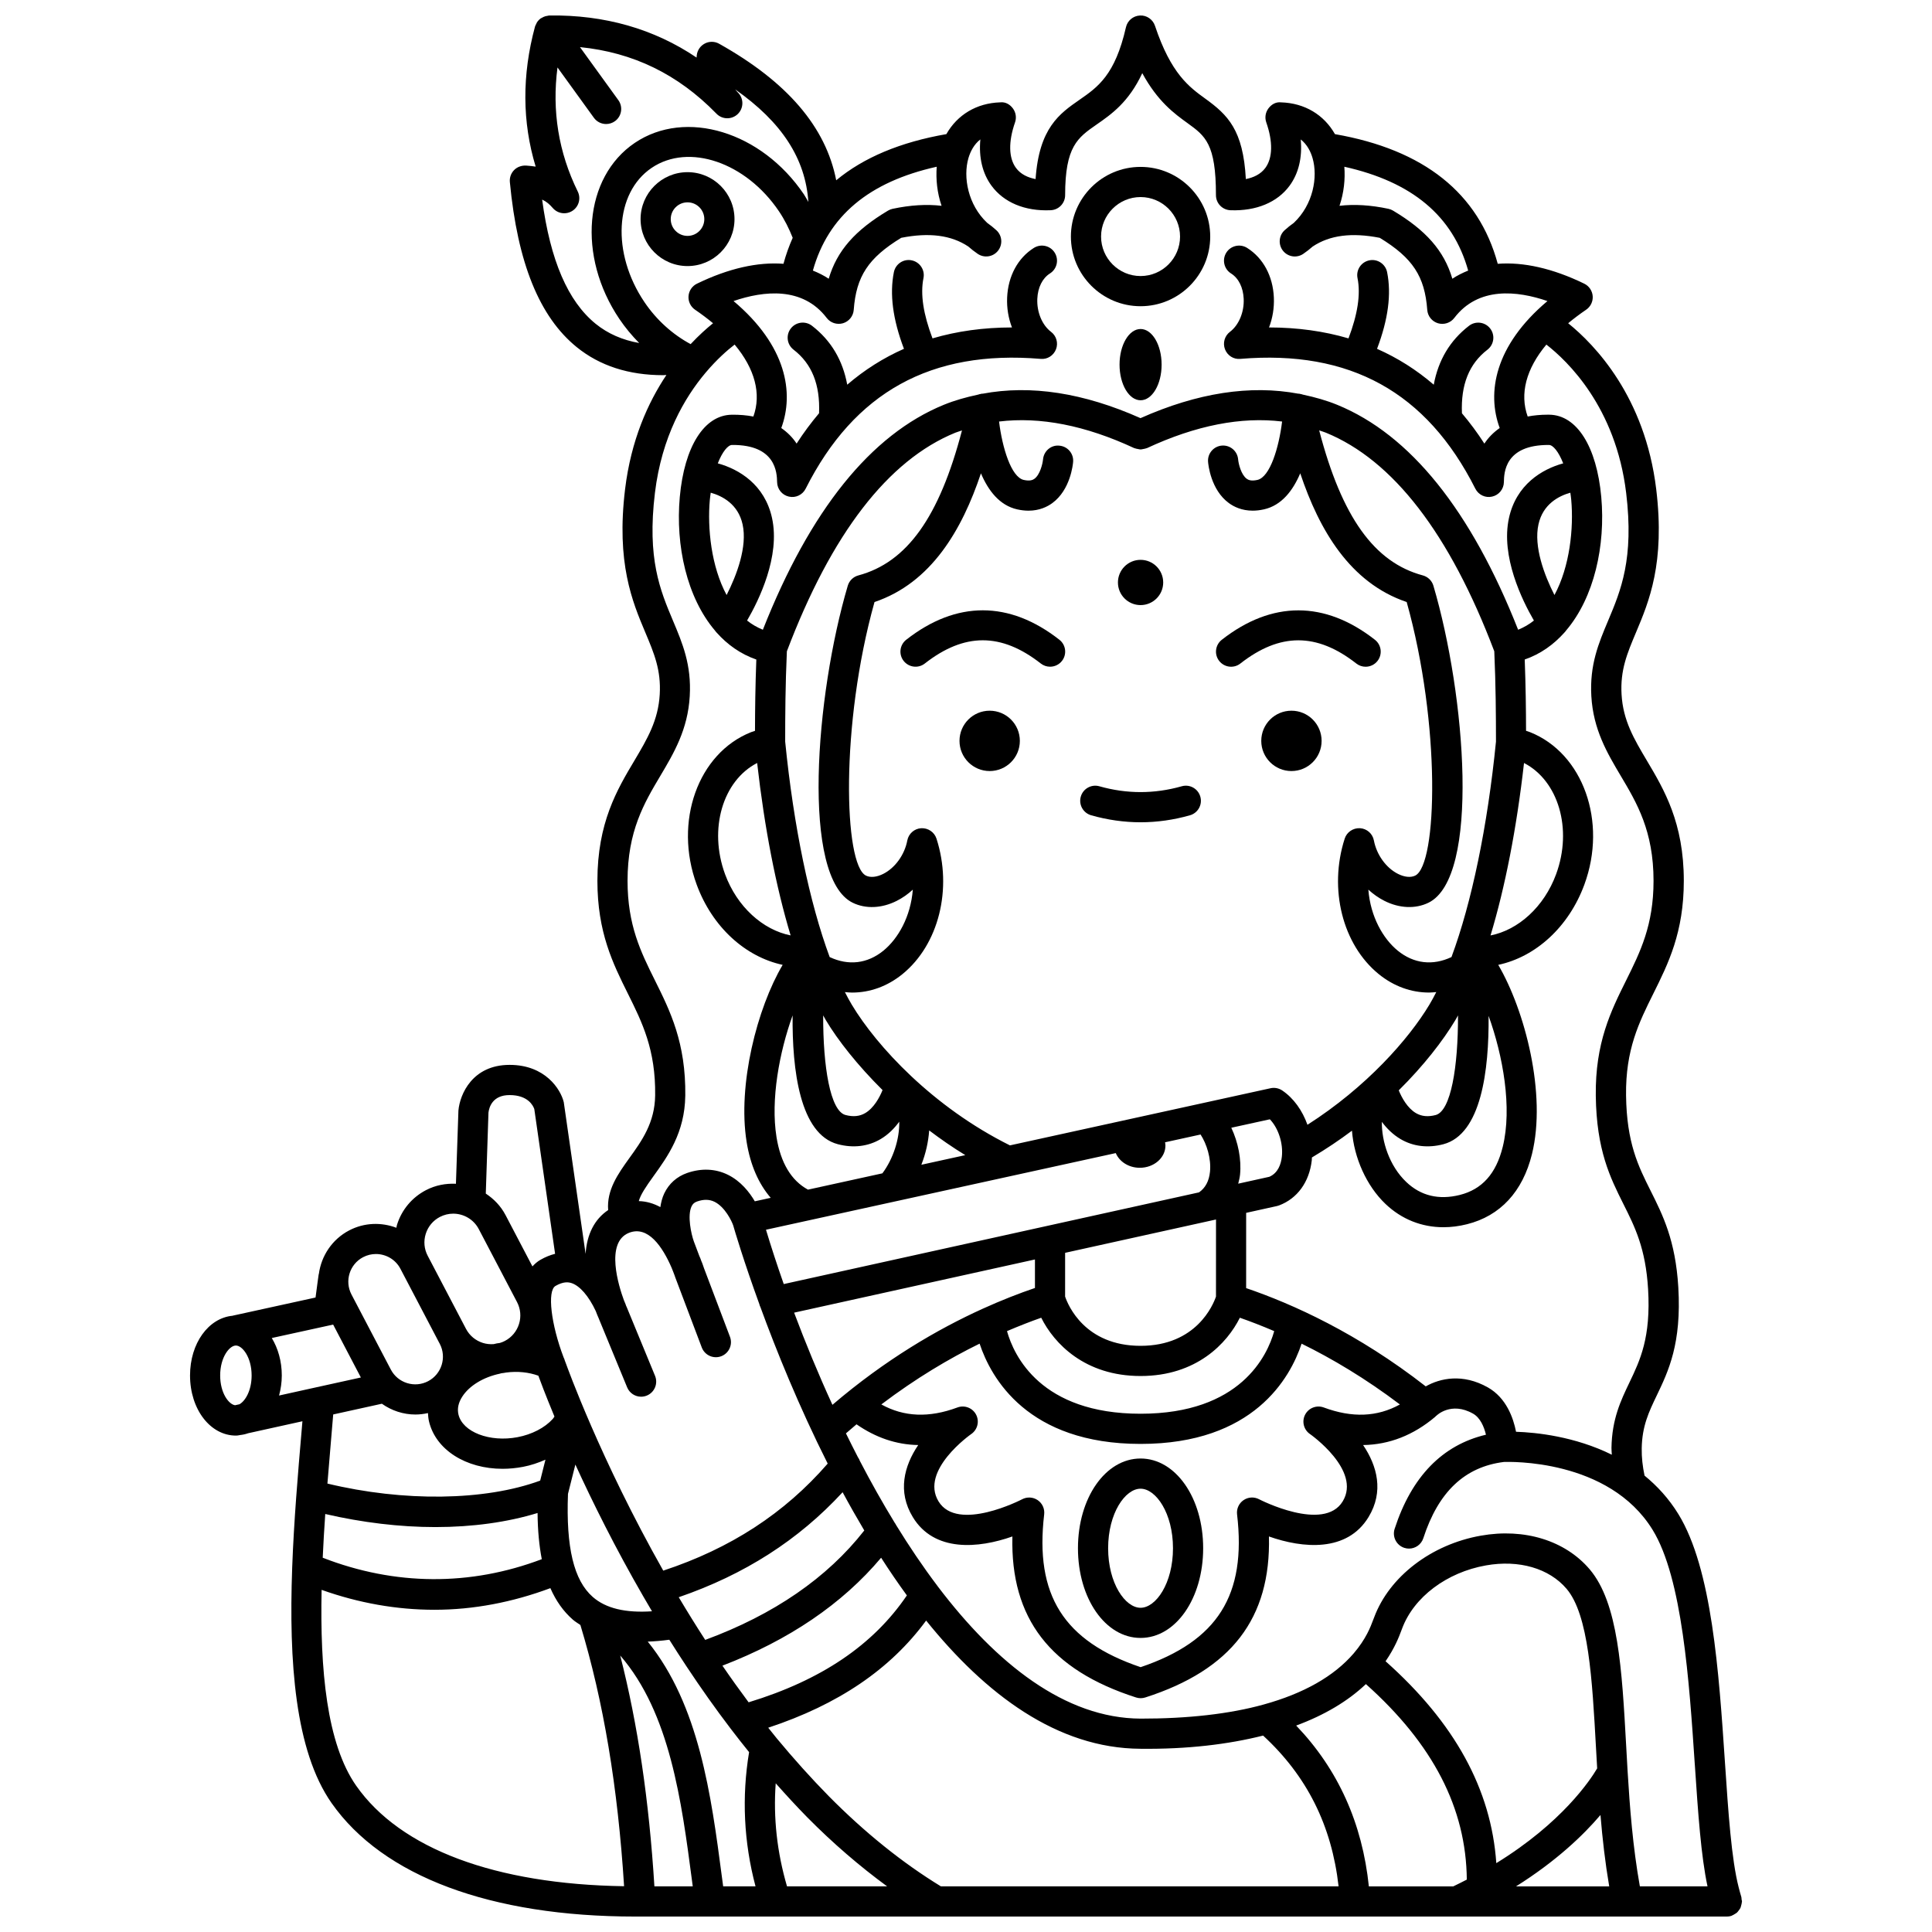 <?xml version="1.0" encoding="UTF-8"?>
<!-- Uploaded to: SVG Repo, www.svgrepo.com, Generator: SVG Repo Mixer Tools -->
<svg width="800px" height="800px" version="1.1" viewBox="144 144 512 512" xmlns="http://www.w3.org/2000/svg">
 <defs>
  <clipPath id="a">
   <path d="m194 148.09h412v503.81h-412z"/>
  </clipPath>
 </defs>
 <path d="m433.18 360.06c4.336 1.23 8.738 1.852 13.082 1.852 4.348 0 8.75-0.621 13.082-1.852 2.125-0.602 3.359-2.812 2.754-4.934-0.602-2.125-2.816-3.367-4.934-2.754-7.25 2.055-14.562 2.055-21.812 0-2.121-0.609-4.336 0.633-4.934 2.754-0.602 2.121 0.633 4.332 2.762 4.934z"/>
 <path d="m472.71 319.84c10.48-8.199 20.238-8.203 30.727 0 0.73 0.574 1.598 0.852 2.465 0.852 1.188 0 2.363-0.527 3.152-1.535 1.359-1.738 1.055-4.25-0.684-5.609-13.273-10.395-27.309-10.395-40.586 0-1.738 1.359-2.047 3.875-0.684 5.609 1.363 1.734 3.875 2.047 5.609 0.684z"/>
 <path d="m384.16 313.54c-1.738 1.359-2.047 3.875-0.684 5.609s3.879 2.047 5.613 0.684c10.488-8.203 20.246-8.195 30.727 0 0.73 0.574 1.598 0.852 2.465 0.852 1.188 0 2.363-0.527 3.152-1.535 1.359-1.738 1.055-4.25-0.684-5.609-13.285-10.402-27.316-10.402-40.59 0z"/>
 <path d="m446.26 225.15c10.18 0 18.461-8.281 18.461-18.461s-8.281-18.461-18.461-18.461c-10.18 0-18.461 8.281-18.461 18.461s8.281 18.461 18.461 18.461zm0-28.926c5.769 0 10.465 4.695 10.465 10.465s-4.695 10.465-10.465 10.465-10.465-4.695-10.465-10.465 4.695-10.465 10.465-10.465z"/>
 <path d="m338.65 202.07c0-6.867-5.582-12.445-12.445-12.445-6.867 0-12.445 5.582-12.445 12.445 0 6.863 5.582 12.441 12.445 12.441s12.445-5.582 12.445-12.441zm-12.449 4.445c-2.453 0-4.449-1.996-4.449-4.445 0-2.453 1.996-4.449 4.449-4.449s4.449 1.996 4.449 4.449c0.004 2.449-1.992 4.445-4.449 4.445z"/>
 <path d="m446.26 530.52c-9.305 0-16.59 10.445-16.59 23.777s7.285 23.773 16.59 23.773c9.305 0 16.59-10.445 16.59-23.773 0-13.332-7.285-23.777-16.59-23.777zm0 39.559c-4.066 0-8.594-6.481-8.594-15.777 0-9.301 4.527-15.781 8.594-15.781 4.066 0 8.594 6.481 8.594 15.781 0 9.297-4.527 15.777-8.594 15.777z"/>
 <g clip-path="url(#a)">
  <path d="m605.43 648.96c0.078-0.285 0.16-0.559 0.176-0.863 0.004-0.066 0.039-0.125 0.039-0.191 0-0.191-0.082-0.355-0.109-0.539-0.027-0.207 0.004-0.41-0.059-0.621-0.266-0.871-0.492-1.738-0.715-2.598-1.91-7.406-2.746-19.859-3.629-33.047-1.617-24.078-3.445-51.371-12.348-65.852-2.543-4.141-5.629-7.469-8.965-10.195-0.504-2.418-0.789-4.801-0.746-7.234 0.094-5.902 1.895-9.656 3.984-14.008 3.09-6.449 6.598-13.762 5.711-28.66-0.742-12.426-4.102-19.133-7.352-25.613-3.258-6.5-6.332-12.641-6.496-25.242-0.156-12.129 3.426-19.332 7.219-26.957 3.973-7.996 8.086-16.262 8.086-29.906 0-15.402-5.211-24.168-9.809-31.902-3.379-5.688-6.297-10.594-6.688-17.512-0.371-6.453 1.484-10.855 3.832-16.426 3.438-8.172 7.727-18.344 5.352-37.953-2.969-24.543-16.309-38.309-23.332-43.98 1.461-1.215 3.039-2.41 4.762-3.582 1.18-0.805 1.84-2.176 1.738-3.594-0.105-1.418-0.957-2.684-2.238-3.309-8.379-4.078-16.152-5.789-22.926-5.266-5.074-18.73-19.582-30.262-43.141-34.363-2.914-5.129-7.992-8.227-14.297-8.422-1.395-0.156-2.57 0.57-3.352 1.629-0.781 1.062-0.988 2.438-0.551 3.684 1.789 5.125 1.699 9.41-0.238 12.051-1.262 1.719-3.199 2.578-5.176 2.969-0.699-13.031-4.789-17.004-10.746-21.312-4.258-3.082-9.086-6.574-13.332-19.305-0.566-1.699-2.215-2.84-3.992-2.731-1.793 0.09-3.309 1.359-3.703 3.106-2.887 12.688-7.461 15.863-12.305 19.223-5.277 3.668-10.715 7.441-11.645 21.02-1.992-0.387-3.938-1.242-5.207-2.973-1.938-2.644-2.027-6.922-0.238-12.051 0.434-1.242 0.227-2.617-0.551-3.684-0.781-1.059-1.957-1.785-3.352-1.629-6.301 0.195-11.379 3.293-14.297 8.422-12.152 2.113-21.91 6.191-29.188 12.23-2.766-14.16-12.977-26.062-31.023-36.18-1.172-0.66-2.602-0.688-3.793-0.062-1.195 0.617-2 1.797-2.141 3.137-0.02 0.199-0.039 0.395-0.055 0.586-11.273-7.617-24.398-11.352-39.012-11.152-0.18 0.004-0.34 0.066-0.512 0.094-0.172 0.023-0.336 0.043-0.508 0.094-0.367 0.105-0.707 0.266-1.027 0.465-0.074 0.047-0.164 0.055-0.238 0.109-0.016 0.012-0.023 0.031-0.043 0.043-0.387 0.289-0.715 0.648-0.98 1.059-0.074 0.125-0.113 0.258-0.176 0.387-0.117 0.23-0.25 0.449-0.32 0.703-3.469 12.844-3.402 25.277 0.18 37.098-0.816-0.125-1.676-0.219-2.582-0.281-1.176-0.035-2.32 0.363-3.141 1.203-0.82 0.84-1.227 2-1.117 3.168 2.035 21.426 7.836 35.742 17.734 43.758 6.098 4.938 13.781 7.422 22.902 7.422 0.273 0 0.574-0.047 0.852-0.051-4.906 7.352-9.379 17.277-10.953 30.254-2.371 19.609 1.91 29.781 5.352 37.953 2.348 5.574 4.203 9.973 3.832 16.43-0.395 6.914-3.316 11.824-6.688 17.508-4.621 7.746-9.832 16.516-9.832 31.914 0 13.645 4.109 21.906 8.086 29.906 3.789 7.625 7.375 14.832 7.219 26.957-0.094 7.25-3.539 12.035-6.871 16.656-2.992 4.156-6.008 8.438-5.582 13.727-3.629 2.426-5.641 6.43-5.981 11.605l-5.785-40.199c-0.828-3.414-4.891-9.883-14.348-9.883-9.848 0-13.176 7.758-13.57 12.09l-0.66 19.418c-2.68-0.125-5.418 0.371-7.957 1.699-3.699 1.934-6.422 5.203-7.664 9.188-0.078 0.258-0.098 0.516-0.16 0.773-3.953-1.492-8.484-1.41-12.512 0.699-4.559 2.391-7.383 6.773-8.031 11.52-0.008 0.051-0.043 0.094-0.051 0.145 0 0-0.328 2.234-0.828 6.121l-21.945 4.809c-0.02 0.004-0.031 0.02-0.051 0.023-6.379 0.605-11.266 7.293-11.266 15.824 0 8.93 5.34 15.922 12.152 15.934h0.012 0.004c0.004 0 0 0 0 0 0.008 0 0.012-0.004 0.02-0.004 0.277 0 0.559-0.031 0.844-0.094l0.184-0.039c0.75-0.078 1.48-0.234 2.184-0.484l14.383-3.176-0.199 2.356c-0.996 11.566-2.059 24.07-2.512 36.387-0.004 0.098-0.012 0.184-0.008 0.281-0.883 24.547 0.723 48.281 10.445 62.156 13.598 19.41 42.168 30.078 80.48 30.078h0.469 288.83c0.383 0 0.777-0.055 1.164-0.172 0.07-0.02 0.121-0.074 0.188-0.102 0.262-0.098 0.48-0.238 0.711-0.383 0.215-0.133 0.438-0.246 0.621-0.414 0.18-0.164 0.312-0.367 0.461-0.562 0.164-0.215 0.328-0.414 0.445-0.66 0.086-0.207 0.125-0.43 0.191-0.648zm-12.285-37.324c0.867 12.93 1.641 24.215 3.363 32.273h-17.926c-1.871-10.438-2.691-21.184-3.254-30.586l-0.375-6.668c-1.125-20.312-2.09-37.852-9.684-46.785-6.484-7.613-17.27-10.957-28.832-8.902-13.145 2.316-24.262 10.875-28.266 21.633-0.082 0.199-0.191 0.477-0.324 0.828-0.59 1.59-1.824 4.91-5.109 8.738-5.219 6.066-13.246 10.621-23.871 13.551-9.043 2.516-20.199 3.75-32.578 3.734-20.062-0.082-38.262-14.617-53.676-34.918-0.07-0.117-0.152-0.215-0.238-0.324-3.805-5.039-7.438-10.434-10.891-16.043-0.109-0.227-0.238-0.438-0.391-0.641-3.238-5.301-6.312-10.781-9.211-16.352-0.125-0.355-0.293-0.676-0.516-0.988-1.082-2.102-2.148-4.211-3.184-6.328 0.938-0.82 1.871-1.621 2.805-2.402 5.051 3.5 10.496 5.402 16.352 5.492-3.723 5.519-5.562 12.32-1.43 19.102 5.695 9.363 17.41 8.297 26.387 5.129-0.535 21.719 10.012 35.363 32.77 42.668 0.398 0.129 0.812 0.191 1.223 0.191s0.824-0.062 1.223-0.191c22.758-7.305 33.312-20.949 32.77-42.668 8.984 3.168 20.691 4.231 26.387-5.129 4.129-6.781 2.293-13.578-1.43-19.098 6.938-0.109 13.344-2.609 19.137-7.508 0.047-0.039 0.066-0.105 0.117-0.148 0.047-0.043 0.117-0.059 0.164-0.113 0.035-0.043 3.879-3.863 9.73-0.547 1.898 1.078 2.906 3.465 3.41 5.574-11.547 2.734-19.695 11.078-24.203 24.949-0.68 2.098 0.469 4.356 2.57 5.039 0.41 0.133 0.828 0.195 1.234 0.195 1.688 0 3.254-1.074 3.801-2.762 3.996-12.305 10.988-18.906 21.359-20.199 1.156-0.035 27.777-0.953 39.418 18.012 7.859 12.789 9.695 40.18 11.168 62.191zm-86.383 32.27c-1.734-16.719-8.156-31.027-19.262-42.613 7.481-2.769 13.68-6.441 18.477-10.992 17.809 15.902 26.578 32.902 26.742 51.812-1.176 0.605-2.352 1.207-3.59 1.797h-22.367zm-113.41 0c-10.145-6.199-20.152-14.23-29.762-23.953-4.582-4.664-9.215-9.809-13.754-15.285-0.758-0.926-1.504-1.863-2.25-2.805 18.566-6.137 32.355-15.477 41.848-28.398 15.68 19.473 34.711 33.883 56.82 33.977 12.359 0.141 23.195-1.16 32.48-3.496 11.613 10.699 18.18 23.832 20.004 39.961zm-40.785 0c-2.648-9.047-3.66-18.191-2.996-27.312 2.769 3.125 5.555 6.152 8.324 8.973 6.883 6.969 13.988 13.047 21.203 18.34zm-44.203-61.176c13.18 15.195 16.262 38.629 19.016 59.613l0.207 1.566h-10.164c-1.414-22.754-4.394-42.926-9.059-61.18zm-78.168-37.504c9.793 2.266 19.738 3.465 29.184 3.465 9.855 0 19.094-1.289 27.082-3.731 0.039 4.633 0.426 8.668 1.117 12.238-18.953 7.176-38.891 7.055-58.055-0.383 0.172-3.859 0.406-7.734 0.672-11.59zm36.309-31.102c1.855-2.891 5.586-5.164 9.98-6.09 0.027-0.004 0.23-0.062 0.379-0.109 0.426-0.07 0.855-0.082 1.277-0.191 3.047-0.398 5.988-0.078 8.527 0.84 0.367 1.02 1.812 4.914 4.269 10.828-0.164 0.207-0.266 0.43-0.449 0.633-2.125 2.348-5.523 4.106-9.336 4.832-7.387 1.406-14.57-1.359-15.66-6.027-0.355-1.539-0.012-3.129 1.012-4.715zm28.906-30.109c2.234 0.703 4.613 3.453 6.473 7.438 0.281 0.75 0.535 1.363 0.684 1.691 0.008 0.023 0.027 0.043 0.039 0.066l0.008 0.016c0.008 0.02 0.004 0.043 0.012 0.062l7.574 18.375c0.637 1.543 2.129 2.477 3.699 2.477 0.508 0 1.023-0.098 1.52-0.301 2.043-0.844 3.016-3.18 2.176-5.223l-7.574-18.375c-0.012-0.027-0.039-0.047-0.051-0.074-0.039-0.109-0.066-0.23-0.117-0.324-0.004-0.012-0.016-0.043-0.023-0.055-0.012-0.027-0.008-0.059-0.02-0.09l-0.496-1.199c-1.297-3.531-5.012-15.207 1.34-17.777 5.129-2.059 8.973 3.82 11.309 9.199 0.133 0.285 0.238 0.551 0.449 1.125 0.152 0.348 0.25 0.652 0.336 0.883l0.203 0.586c0 0.004 0.004 0.008 0.008 0.012 0.023 0.07 0.051 0.156 0.059 0.168l6.957 18.395c0.785 2.066 3.086 3.106 5.152 2.328 2.066-0.781 3.106-3.086 2.324-5.152l-6.894-18.203-0.266-0.777c-0.133-0.379-0.309-0.867-0.426-1.09-0.16-0.48-0.367-1.012-0.531-1.34-0.004-0.012-0.008-0.02-0.012-0.027l-1.449-3.848c-0.703-1.969-1.77-6.828-0.602-9.285 0.316-0.66 0.754-1.047 1.465-1.293 1.746-0.609 3.254-0.582 4.606 0.078 2.769 1.352 4.559 5.086 4.957 6.246 0.375 1.305 2.754 9.391 6.981 21.008 0.004 0.023-0.004 0.047 0 0.07 0.043 0.199 0.152 0.359 0.223 0.543 4.199 11.48 10.176 26.281 17.844 41.52-11.445 13.176-25.758 22.488-43.578 28.363-16.703-29.504-25.578-54.305-25.762-54.809-0.117-0.281-0.207-0.559-0.32-0.844-0.07-0.297-0.184-0.562-0.316-0.828-3.324-8.719-4.418-17.652-2.164-18.965 2.106-1.215 3.406-1.02 4.207-0.77zm54.367-38.699c-1.586-9.902 0.758-22.5 4.273-32.223-0.145 14.387 1.895 31.488 12 34.137 4.086 1.074 8.004 0.602 11.336-1.367 2.074-1.227 3.668-2.891 4.926-4.602 0.094 4.586-1.602 9.836-4.469 13.684l-19.723 4.324c-4.422-2.41-7.242-7.078-8.344-13.953zm94.805-182.56c0.051 0.023 0.109 0.016 0.16 0.039 0.266 0.113 0.543 0.148 0.828 0.199 0.234 0.043 0.465 0.113 0.699 0.113 0.227 0 0.453-0.066 0.68-0.109 0.293-0.051 0.574-0.094 0.848-0.203 0.051-0.02 0.109-0.016 0.16-0.039 12.996-6.043 24.98-8.363 35.812-7.047-0.844 6.891-3.191 14.723-6.547 15.477-1.645 0.363-2.406 0.008-2.832-0.309-1.461-1.062-2.168-3.926-2.273-5.125-0.176-2.203-2.106-3.844-4.305-3.668-2.199 0.18-3.84 2.106-3.664 4.305 0.059 0.75 0.727 7.414 5.492 10.914 1.359 1.004 3.453 2.027 6.336 2.027 0.918 0 1.918-0.105 3-0.348 4.676-1.051 7.664-4.988 9.602-9.547 5.019 14.988 13.156 29.02 28.207 34.109 9.098 32.473 8.145 69.641 2.258 72.5-1.188 0.578-2.848 0.41-4.562-0.453-3.164-1.59-5.664-5.07-6.387-8.859-0.336-1.797-1.852-3.137-3.68-3.25-1.82-0.09-3.5 1.023-4.055 2.762-4.293 13.328-0.582 28.09 9.016 35.902 3.996 3.246 8.617 4.891 13.352 4.891 0.633 0 1.266-0.07 1.902-0.129-0.602 1.18-1.207 2.312-1.828 3.344-5.488 9.148-16.711 21.863-32.312 31.828-1.336-3.762-3.652-7.059-6.703-9.105-0.906-0.605-2.019-0.816-3.082-0.582l-69.059 15.145c-20.469-10.172-35.352-26.336-41.91-37.281-0.621-1.031-1.227-2.164-1.828-3.344 0.637 0.059 1.273 0.129 1.902 0.129 4.734 0 9.355-1.645 13.352-4.891 9.602-7.809 13.312-22.574 9.016-35.902-0.559-1.742-2.246-2.859-4.055-2.762-1.828 0.113-3.34 1.453-3.68 3.25-0.715 3.789-3.223 7.266-6.387 8.859-1.715 0.863-3.379 1.027-4.562 0.453-5.887-2.859-6.836-40.027 2.258-72.5 15.051-5.09 23.188-19.121 28.207-34.109 1.934 4.559 4.926 8.5 9.602 9.547 1.082 0.242 2.082 0.348 3 0.348 2.879 0 4.977-1.023 6.336-2.027 4.766-3.508 5.434-10.168 5.492-10.914 0.176-2.191-1.453-4.102-3.644-4.289-2.207-0.242-4.125 1.434-4.328 3.625-0.113 1.223-0.82 4.086-2.277 5.148-0.426 0.316-1.184 0.672-2.832 0.309-3.356-0.754-5.703-8.586-6.547-15.477 10.848-1.316 22.832 1 35.824 7.047zm85.805 150.34c0.039 13.586-1.871 25.336-5.926 26.402-2.012 0.523-3.719 0.367-5.215-0.508-2.254-1.32-3.769-4.082-4.562-6.035 6.656-6.594 11.73-13.168 14.984-18.586 0.242-0.398 0.477-0.848 0.719-1.273zm-15.23 32.77c3.332 1.969 7.254 2.434 11.332 1.371 10.074-2.644 12.133-19.656 12.004-34.02 3.793 10.48 6.312 24.348 3.742 34.734-1.75 7.082-5.473 11.242-11.383 12.723-5.539 1.379-10.305 0.242-14.156-3.414-4.551-4.316-6.574-10.887-6.488-15.961 1.258 1.699 2.883 3.344 4.949 4.566zm32.723-99.664c9.074 4.672 12.93 17.434 8.504 29.473-3.188 8.66-10.023 14.785-17.379 16.227 3.856-12.754 6.918-28.363 8.875-45.699zm-7.879-29.605c0.398 9 0.445 17.059 0.449 23.93-2.238 22.539-6.461 42.727-11.793 57.105-4.957 2.332-9.965 1.773-14.223-1.684-3.922-3.195-7.25-9.039-7.809-16.188 1.293 1.191 2.727 2.199 4.266 2.977 3.953 1.996 8.199 2.176 11.652 0.504 13.742-6.672 9.895-54.992 1.324-84.02-0.395-1.336-1.457-2.371-2.801-2.731-12.859-3.449-21.457-15.422-27.469-38.43 0.586 0.211 1.191 0.363 1.766 0.602 17.816 7.285 32.832 26.781 44.637 57.934zm-48.852 207.43c0.137 0.094 13.691 9.621 8.68 17.855-5.016 8.238-21.973-0.465-22.145-0.559-1.316-0.699-2.91-0.609-4.133 0.23-1.227 0.84-1.891 2.289-1.715 3.766 2.516 21.398-5.137 33.574-25.559 40.496-20.422-6.918-28.074-19.098-25.559-40.496 0.172-1.48-0.488-2.93-1.719-3.769-1.23-0.836-2.824-0.918-4.137-0.223-0.168 0.094-17.102 8.828-22.141 0.555-5.012-8.238 8.543-17.762 8.68-17.855 1.66-1.148 2.203-3.352 1.273-5.137-0.93-1.785-3.047-2.598-4.934-1.902-7.551 2.809-14.188 2.516-20.176-0.801 9.113-6.898 17.969-12.16 26.043-16.109 3.008 9.07 12.688 26.574 42.656 26.574 29.977 0 39.668-17.504 42.676-26.566 8.023 3.934 16.91 9.195 26.047 16.109-5.984 3.312-12.629 3.602-20.18 0.797-1.891-0.695-4.004 0.117-4.934 1.902-0.93 1.785-0.383 3.988 1.273 5.133zm-106.82 42.773c-8.926 13.156-22.691 22.461-41.938 28.328-2.398-3.215-4.715-6.457-6.941-9.711 17.652-6.789 31.773-16.371 42.055-28.602 2.188 3.41 4.461 6.742 6.824 9.984zm-53.438 11.789c-2.461-3.793-4.797-7.574-7.019-11.309 17.434-6 31.738-15.148 43.43-27.824 1.828 3.394 3.75 6.777 5.742 10.133-9.82 12.559-23.973 22.297-42.152 29zm23.562-86.723 63.82-14.094v7.555c-4.184 1.422-8.863 3.238-13.895 5.523-0.004 0-0.004 0-0.008 0.004-11.887 5.394-25.75 13.453-39.766 25.438-3.805-8.301-7.199-16.555-10.152-24.426zm91.812 26.789c-26.465 0-33.574-15.391-35.398-21.895 3.195-1.359 6.269-2.57 9.07-3.547 3.394 6.793 11.516 15.445 26.328 15.445 14.809 0 22.926-8.648 26.312-15.445 2.789 0.973 5.859 2.16 9.105 3.547-1.82 6.492-8.926 21.895-35.418 21.895zm19.984-31.051c-0.75 2.195-5.211 13.055-19.984 13.055-14.785 0-19.238-10.812-20-13.055l0.004-11.594 39.988-8.832zm5.891-29.918c0.188-0.781 0.398-1.547 0.484-2.383 0.406-4.074-0.512-8.625-2.316-12.438l10.219-2.238c2.238 2.32 3.586 6.375 3.172 9.965-0.215 1.863-0.969 4.258-3.316 5.273zm-109.99-44.594c0.238 0.426 0.477 0.867 0.715 1.273 3.231 5.387 8.391 11.938 15.02 18.516-0.773 1.926-2.297 4.746-4.574 6.086-1.492 0.887-3.203 1.055-5.238 0.52-4.051-1.059-5.965-12.805-5.922-26.395zm37.664 37.031-11.645 2.551c1.156-2.941 1.859-6.055 2.074-9.102 3.023 2.285 6.191 4.488 9.57 6.551zm-28.344-153.63c-1.344 0.359-2.402 1.395-2.801 2.731-8.578 29.027-12.418 77.348 1.324 84.02 3.441 1.672 7.691 1.492 11.648-0.504 1.543-0.777 2.981-1.785 4.266-2.977-0.555 7.144-3.883 12.992-7.809 16.188-4.258 3.457-9.266 4.012-14.223 1.684-5.324-14.379-9.551-34.566-11.793-57.105 0-6.875 0.043-14.93 0.449-23.93 11.805-31.152 26.816-50.648 44.637-57.93 0.574-0.234 1.184-0.387 1.766-0.598-6.012 23-14.605 34.973-27.465 38.422zm-26.816 49.707c1.961 17.336 5.019 32.941 8.871 45.691-7.34-1.453-14.191-7.562-17.379-16.223-4.422-12.043-0.562-24.805 8.508-29.469zm95.039 103.38c0.949 2.266 3.426 3.894 6.367 3.894 3.754 0 6.793-2.641 6.793-5.891 0-0.297-0.051-0.578-0.102-0.863l9.414-2.062c1.602 2.461 2.852 6.324 2.496 9.863-0.246 2.484-1.238 4.309-2.91 5.469l-110.05 24.301c-1.773-5.062-3.352-9.891-4.707-14.398zm-145.17 90.309 1.957-7.766c4.523 9.887 10.559 22.074 18.047 35.027 0.062 0.105 0.113 0.215 0.184 0.312 0.68 1.176 1.367 2.356 2.074 3.547-7.051 0.469-12.242-0.773-15.703-3.809-5.016-4.402-7.098-13.098-6.559-27.312zm40.777 101.42c-2.824-21.512-6.008-45.426-19.637-62.266 1.812-0.059 3.719-0.23 5.715-0.496 1.496 2.387 3.047 4.785 4.633 7.184 0.047 0.07 0.09 0.148 0.145 0.215 3.586 5.406 7.398 10.816 11.449 16.129 0.004 0.008 0.012 0.016 0.016 0.023 1.594 2.094 3.231 4.176 4.898 6.234-1.969 11.855-1.418 23.789 1.703 35.574h-8.574zm175.89-57.059c2.469-3.578 3.598-6.574 4.141-8.031l0.246-0.645c3.102-8.328 11.828-14.895 22.23-16.727 8.746-1.547 16.738 0.777 21.355 6.207 5.848 6.883 6.789 23.957 7.789 42.047l0.316 5.539c-1.824 3.102-9.332 14.414-26.73 25.113-1.352-19.582-11.008-37.172-29.348-53.504zm56.953 40.742c0.523 6.328 1.258 12.691 2.316 18.918h-24.691c10.664-6.703 17.832-13.57 22.375-18.918zm6.805-350.39c2.113 17.504-1.391 25.836-4.781 33.891-2.531 6.008-4.918 11.684-4.445 19.988 0.508 8.867 4.215 15.105 7.801 21.141 4.269 7.18 8.684 14.613 8.684 27.812 0 11.762-3.523 18.848-7.25 26.352-4.047 8.137-8.234 16.559-8.055 30.617 0.184 14.438 3.828 21.699 7.344 28.727 3.019 6.027 5.875 11.715 6.516 22.508 0.766 12.832-2.137 18.879-4.938 24.73-2.281 4.758-4.641 9.684-4.766 17.332-0.012 0.613 0.07 1.207 0.09 1.812-9.812-4.848-20.016-5.902-25.379-6.078-0.719-3.684-2.586-8.98-7.453-11.746-6.719-3.801-12.719-2.418-16.477-0.281-18.031-14.066-35.297-21.855-47.598-26.043l0.004-19.945 8.18-1.809c0.184-0.043 0.371-0.098 0.547-0.164 4.844-1.828 7.996-6.176 8.664-11.93 0.027-0.258 0.016-0.516 0.035-0.773 3.754-2.234 7.309-4.609 10.617-7.102 0.539 7.141 3.824 14.609 8.891 19.426 4.281 4.062 9.586 6.16 15.344 6.16 2.039 0 4.133-0.262 6.258-0.797 8.797-2.203 14.746-8.621 17.203-18.559 3.941-15.941-1.879-38.148-8.934-50.172 9.875-2.102 18.672-9.98 22.824-21.27 6.133-16.672-0.328-34.797-14.402-40.402-0.332-0.133-0.699-0.234-1.051-0.355-0.012-5.625-0.09-11.949-0.352-18.895 4.156-1.438 7.656-3.934 10.531-7.156 0.152-0.18 0.324-0.34 0.441-0.539 7.445-8.754 10.473-22.512 9.312-35.375-1.203-13.355-6.473-21.711-13.75-21.805-0.145 0-0.285-0.004-0.43-0.004-1.895 0-3.668 0.168-5.32 0.484-2.164-6.027-0.395-12.656 4.953-19.062 5.562 4.32 18.391 16.547 21.141 39.281zm-14.555 1.832c0.68 7.57-0.367 17.699-4.445 25.254-2.695-5.285-5.531-12.836-4.238-18.715 1.184-5.391 5.387-7.543 8.449-8.402 0.078 0.609 0.176 1.203 0.234 1.863zm-27.309-60.73c-1.469 0.598-2.883 1.285-4.195 2.164-2.195-7.457-7.039-12.875-15.715-18.051-0.375-0.227-0.789-0.387-1.219-0.48-4.699-1-9.027-1.262-12.973-0.797 1.176-3.461 1.539-7.027 1.285-10.352 17.965 4.004 28.77 13.043 32.816 27.516zm-129.28-34.754c-0.441 4.769 0.551 8.996 2.957 12.266 3.234 4.406 8.809 6.801 15.637 6.496 2.16-0.066 3.875-1.836 3.875-3.996 0-12.918 3.32-15.227 8.34-18.715 3.906-2.711 8.512-5.914 12.102-13.613 4.102 7.535 8.508 10.723 11.977 13.23 4.711 3.406 7.555 5.461 7.547 19.098 0 2.164 1.715 3.93 3.875 4 6.793 0.25 12.402-2.09 15.637-6.496 2.406-3.269 3.398-7.496 2.957-12.266 1.715 1.348 2.637 3.234 3.129 4.922 1.48 5.059 0.145 12.387-4.965 17.188-0.836 0.59-1.648 1.242-2.422 1.941-1.559 1.414-1.754 3.789-0.453 5.441 1.309 1.656 3.668 2.012 5.398 0.82 0.883-0.605 1.707-1.25 2.481-1.934 4.527-3.016 10.367-3.762 17.777-2.305 8.742 5.332 11.93 10.223 12.586 19.098 0.121 1.66 1.254 3.066 2.848 3.543 1.59 0.465 3.316-0.09 4.316-1.41 6.363-8.352 16.652-7.231 24.688-4.473-14.055 11.848-16.09 24.34-12.652 33.645-1.617 1.133-2.996 2.5-4.059 4.133-1.859-2.891-3.852-5.559-5.949-8.039-0.312-7.562 1.883-13.102 6.762-16.852 1.75-1.348 2.078-3.859 0.73-5.606-1.348-1.754-3.859-2.078-5.606-0.734-5.07 3.902-8.164 9.156-9.352 15.621-4.57-3.93-9.582-7.106-15.031-9.508 2.957-7.816 3.84-14.5 2.668-20.32-0.438-2.164-2.559-3.574-4.711-3.129-2.168 0.438-3.566 2.543-3.129 4.711 0.867 4.316 0.016 9.617-2.394 15.969-6.492-1.91-13.512-2.891-21.059-2.898 0.945-2.453 1.398-5.164 1.281-7.926-0.246-5.684-2.832-10.477-7.086-13.152-1.871-1.172-4.34-0.609-5.516 1.254-1.176 1.871-0.613 4.34 1.254 5.516 2 1.254 3.219 3.711 3.352 6.731 0.152 3.516-1.277 6.941-3.637 8.738-1.418 1.074-1.957 2.957-1.32 4.617 0.637 1.66 2.277 2.734 4.074 2.551 29.012-2.426 49.359 8.789 62.273 34.402 0.832 1.645 2.672 2.519 4.457 2.094 1.793-0.406 3.074-1.984 3.109-3.82 0.047-2.477 0.203-9.934 11.953-9.863 1.059 0.012 2.531 1.734 3.766 4.875-5.641 1.547-12.43 5.633-14.371 14.473-2.238 10.188 3.512 21.859 6.609 27.184-1.25 1.004-2.648 1.816-4.184 2.438-12.477-31.625-28.59-51.695-47.953-59.613-2.887-1.18-5.883-2.008-8.922-2.66-0.059-0.023-0.133-0.027-0.195-0.047-0.242-0.078-0.48-0.152-0.738-0.184-0.102-0.012-0.18-0.062-0.281-0.066-0.039 0-0.074 0.02-0.117 0.02-12.75-2.398-26.773-0.246-41.867 6.473-15.094-6.723-29.121-8.875-41.863-6.473-0.039 0-0.074-0.02-0.121-0.02-0.102 0.004-0.18 0.055-0.277 0.066-0.27 0.031-0.508 0.109-0.758 0.188-0.039 0.012-0.09 0.016-0.129 0.031-3.059 0.656-6.07 1.484-8.977 2.672-19.363 7.914-35.477 27.984-47.953 59.613-1.531-0.625-2.93-1.434-4.184-2.438 3.098-5.324 8.848-16.992 6.609-27.18-1.938-8.844-8.73-12.93-14.371-14.477 1.234-3.141 2.707-4.859 3.766-4.875 11.652-0.098 11.902 7.391 11.953 9.863 0.035 1.836 1.32 3.414 3.109 3.82 1.793 0.426 3.633-0.453 4.457-2.094 12.91-25.613 33.281-36.832 62.273-34.402 1.793 0.18 3.434-0.891 4.074-2.551 0.641-1.66 0.102-3.547-1.32-4.617-2.363-1.793-3.789-5.223-3.637-8.738 0.133-3.019 1.355-5.469 3.352-6.731 1.871-1.176 2.43-3.644 1.254-5.516-1.172-1.871-3.637-2.422-5.516-1.254-4.254 2.676-6.836 7.469-7.086 13.152-0.121 2.758 0.336 5.469 1.281 7.926-7.551 0.008-14.566 0.984-21.059 2.898-2.41-6.359-3.262-11.652-2.394-15.973 0.438-2.168-0.969-4.269-3.129-4.711-2.172-0.453-4.273 0.969-4.711 3.129-1.168 5.82-0.293 12.504 2.668 20.32-5.445 2.406-10.457 5.578-15.031 9.508-1.188-6.469-4.281-11.723-9.352-15.625-1.746-1.34-4.262-1.023-5.606 0.734-1.348 1.75-1.02 4.258 0.73 5.606 4.879 3.75 7.074 9.293 6.762 16.852-2.098 2.488-4.09 5.148-5.949 8.039-1.059-1.629-2.441-2.992-4.062-4.121 3.441-9.305 1.41-21.801-12.652-33.652 8.031-2.75 18.324-3.875 24.688 4.473 1.004 1.32 2.727 1.867 4.316 1.41 1.59-0.477 2.727-1.883 2.848-3.543 0.656-8.875 3.852-13.762 12.586-19.098 7.406-1.465 13.25-0.711 17.777 2.305 0.77 0.684 1.594 1.332 2.481 1.934 1.734 1.188 4.09 0.84 5.398-0.82 1.305-1.652 1.109-4.031-0.453-5.441-0.777-0.703-1.582-1.352-2.422-1.941-5.106-4.801-6.441-12.133-4.961-17.188 0.508-1.691 1.426-3.574 3.144-4.922zm-71.688 95.484c0.059-0.66 0.156-1.246 0.234-1.867 3.062 0.859 7.266 3.016 8.449 8.41 1.293 5.879-1.543 13.426-4.238 18.711-4.074-7.559-5.125-17.688-4.445-25.254zm-5.09-41.238c-4.715-2.527-9.012-6.348-12.25-11.145-8.762-12.98-7.898-28.938 1.926-35.57 9.828-6.641 24.953-1.484 33.719 11.496 1.508 2.231 2.688 4.606 3.652 7.043-0.969 2.18-1.793 4.469-2.445 6.887-6.773-0.52-14.547 1.195-22.926 5.269-1.285 0.625-2.137 1.887-2.238 3.309-0.102 1.418 0.559 2.789 1.738 3.594 1.719 1.172 3.301 2.367 4.762 3.582-1.695 1.367-3.746 3.191-5.938 5.535zm65.215-47.008c-0.25 3.324 0.109 6.891 1.285 10.352-3.945-0.465-8.277-0.199-12.973 0.797-0.43 0.094-0.84 0.25-1.219 0.48-8.676 5.176-13.52 10.59-15.715 18.051-1.312-0.879-2.727-1.566-4.195-2.164 4.051-14.473 14.852-23.512 32.816-27.516zm-104.57 8.703c1.164 0.535 1.996 1.281 2.832 2.246 1.316 1.52 3.555 1.82 5.231 0.711 1.676-1.109 2.262-3.285 1.379-5.09-5.094-10.371-6.875-21.398-5.371-32.883l9.645 13.336c0.781 1.082 2.004 1.656 3.242 1.656 0.812 0 1.633-0.246 2.34-0.754 1.793-1.297 2.191-3.793 0.895-5.582l-10.164-14.047c14.055 1.406 25.922 7.16 36.062 17.535 0.043 0.043 0.082 0.082 0.129 0.129 1.543 1.574 4.07 1.59 5.644 0.055 1.574-1.543 1.605-4.07 0.07-5.644-0.035-0.039-0.074-0.078-0.113-0.113-0.242-0.25-0.473-0.508-0.68-0.766 12.422 8.699 18.645 18.387 19.414 29.84-0.398-0.664-0.738-1.359-1.176-2.008-11.23-16.633-31.34-22.742-44.82-13.652-13.484 9.105-15.312 30.043-4.082 46.68 1.555 2.305 3.328 4.422 5.242 6.363-4.449-0.797-8.285-2.461-11.531-5.09-7.352-5.969-12.012-16.762-14.188-32.922zm37.938 237.51c0.176-14.062-4.008-22.48-8.055-30.617-3.727-7.5-7.246-14.582-7.246-26.348 0-13.203 4.414-20.633 8.684-27.816 3.582-6.035 7.293-12.27 7.801-21.141 0.477-8.305-1.914-13.98-4.445-19.988-3.391-8.059-6.902-16.387-4.781-33.891 1.809-14.926 7.867-25.25 13.426-31.836 0.016-0.016 0.027-0.031 0.043-0.051 2.945-3.484 5.719-5.914 7.652-7.398 5.356 6.41 7.129 13.043 4.965 19.07-1.785-0.344-3.703-0.512-5.75-0.477-7.277 0.094-12.547 8.449-13.75 21.805-1.16 12.863 1.867 26.617 9.312 35.375 0.117 0.199 0.289 0.359 0.441 0.539 2.875 3.223 6.379 5.715 10.531 7.156-0.266 6.941-0.34 13.266-0.352 18.895-0.352 0.121-0.719 0.223-1.051 0.355-14.074 5.598-20.531 23.727-14.402 40.402 4.144 11.273 12.922 19.145 22.785 21.262-6.785 11.477-11.977 31.816-9.555 46.898 0.98 6.109 3.16 11.098 6.387 14.84l-4.215 0.922c-1.426-2.426-3.703-5.34-7.137-7.035-3.281-1.617-7.008-1.785-10.801-0.469-2.734 0.957-4.832 2.832-6.062 5.418-0.543 1.148-0.84 2.383-1.031 3.621-1.82-0.992-3.731-1.535-5.715-1.59 0.477-1.699 1.773-3.664 3.941-6.668 3.676-5.106 8.254-11.457 8.379-21.234zm-52.16 4.457c0.168-1.398 1.051-4.652 5.598-4.652 4.879 0 6.238 2.805 6.547 3.695l5.512 38.371c-1.227 0.312-2.531 0.809-3.91 1.605-0.828 0.48-1.496 1.082-2.094 1.734l-7.129-13.605c-1.262-2.41-3.109-4.289-5.234-5.695zm-16.625 32.129c0.609-1.941 1.938-3.539 3.746-4.484 1.129-0.586 2.336-0.871 3.531-0.871 2.75 0 5.414 1.488 6.777 4.086l10.137 19.336c0.949 1.809 1.137 3.879 0.527 5.824-0.609 1.941-1.938 3.539-3.746 4.484-0.418 0.219-0.855 0.387-1.297 0.523-0.008 0-0.016 0-0.023 0.004v0.004c-0.047 0.008-0.102 0.016-0.148 0.023-0.453 0.047-0.938 0.137-1.492 0.289-0.953 0.07-1.918-0.023-2.863-0.316-1.941-0.609-3.535-1.934-4.481-3.734l-2.746-5.242-7.391-14.105c-0.953-1.801-1.141-3.871-0.531-5.82zm-16.594 6.176c1.082-0.566 2.242-0.836 3.387-0.836 2.644 0 5.199 1.426 6.504 3.922l5.211 9.941 5.066 9.668c0 0.004 0.004 0.004 0.008 0.008l0.141 0.266c1.875 3.582 0.492 8.02-3.086 9.895-1.734 0.91-3.715 1.086-5.586 0.504-1.867-0.582-3.398-1.859-4.305-3.59l-10.422-19.883c-1.879-3.582-0.496-8.02 3.082-9.895zm-12.848 34.582c-0.031 0.008-0.059 0.012-0.094 0.02l-9.332 2.062c0.441-1.664 0.723-3.43 0.723-5.312 0-3.805-1.012-7.215-2.652-9.926l16.262-3.562 7.344 14.02zm-20.867-11.168c1.699 0 4.168 3.09 4.168 7.934 0 4.004-1.684 6.777-3.227 7.633l-1.164 0.258c-1.684-0.242-3.945-3.246-3.945-7.887 0-4.844 2.469-7.938 4.168-7.938zm38.684 15.426c2.598 1.84 5.703 2.859 8.879 2.859 1.113 0 2.227-0.137 3.336-0.383 0.043 0.719 0.098 1.438 0.262 2.156 1.789 7.641 9.879 12.613 19.5 12.613 1.77 0 3.598-0.172 5.449-0.523 2.102-0.398 4.062-1.082 5.926-1.895l-1.395 5.547c-14.664 5.394-36.211 5.644-56.387 0.785 0.363-4.582 0.746-9.098 1.125-13.469l0.41-4.848zm-6.801 101.24c-7.828-11.172-9.609-30.781-9.168-51.914 9.859 3.504 19.895 5.277 29.906 5.277 10.344 0 20.652-1.984 30.719-5.731 1.48 3.367 3.426 6.133 5.934 8.332 0.621 0.543 1.34 0.961 2.019 1.43 6.121 20.203 9.918 42.926 11.582 69.23-34.113-0.516-59.27-9.898-70.992-26.625z"/>
 </g>
 <path d="m494.24 340.34c0 4.418-3.578 7.996-7.996 7.996-4.414 0-7.996-3.578-7.996-7.996 0-4.418 3.582-7.996 7.996-7.996 4.418 0 7.996 3.578 7.996 7.996"/>
 <path d="m414.27 340.34c0 4.418-3.578 7.996-7.996 7.996-4.414 0-7.996-3.578-7.996-7.996 0-4.418 3.582-7.996 7.996-7.996 4.418 0 7.996 3.578 7.996 7.996"/>
 <path d="m452.26 298.36c0 3.312-2.688 5.996-6 5.996s-5.996-2.684-5.996-5.996 2.684-5.996 5.996-5.996 6 2.684 6 5.996"/>
 <path d="m451.84 240.63c0 5.219-2.496 9.445-5.574 9.445s-5.574-4.227-5.574-9.445c0-5.215 2.496-9.441 5.574-9.441s5.574 4.227 5.574 9.441"/>
</svg>